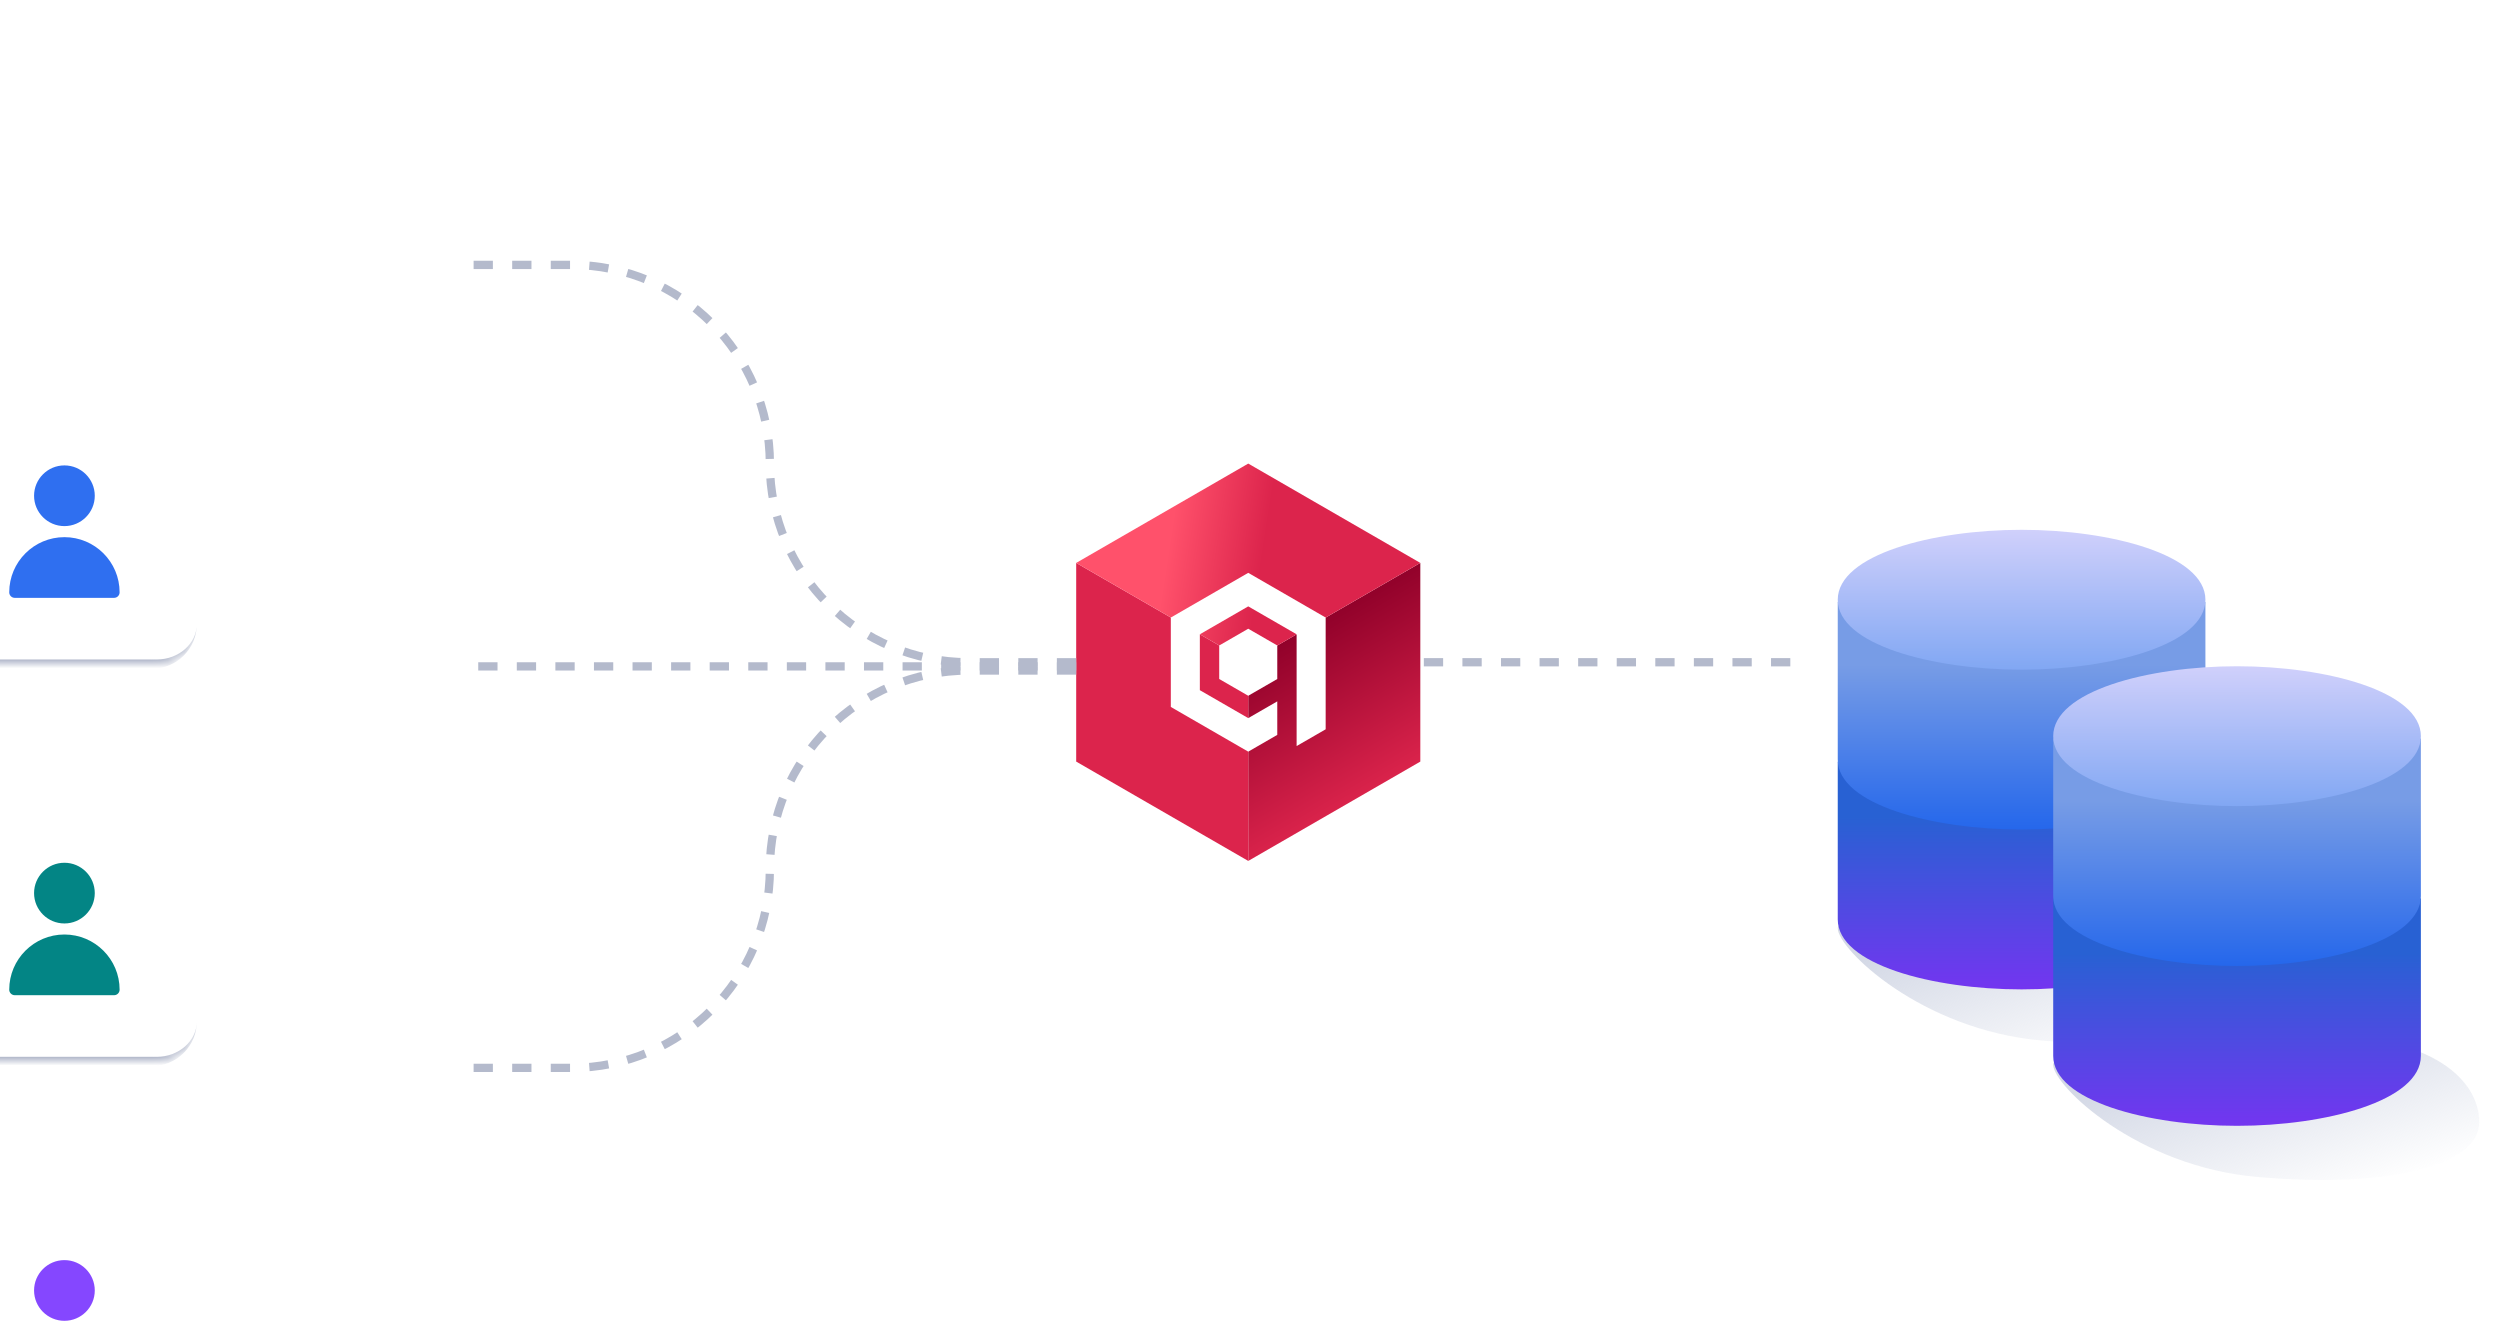 <svg width="302" height="160" viewBox="0 0 302 160" fill="none" xmlns="http://www.w3.org/2000/svg">
<g clip-path="url(#clip0_10455_72650)">
<g filter="url(#filter0_dddd_10455_72650)">
<mask id="path-1-inside-1_10455_72650" fill="white">
<path d="M24 116.848C24 114.171 26.171 112 28.849 112H51.151C53.829 112 56 114.171 56 116.848V139.152C56 141.829 53.829 144 51.151 144H28.849C26.171 144 24 141.829 24 139.152V116.848Z"/>
</mask>
<path d="M24 116.848C24 114.171 26.171 112 28.849 112H51.151C53.829 112 56 114.171 56 116.848V139.152C56 141.829 53.829 144 51.151 144H28.849C26.171 144 24 141.829 24 139.152V116.848Z" fill="white"/>
<path d="M24 112H56H24ZM56 139.152C56 142.136 53.581 144.556 50.596 144.556H29.404C26.419 144.556 24 142.136 24 139.152C24 141.522 26.171 143.444 28.849 143.444H51.151C53.829 143.444 56 141.522 56 139.152ZM24 144V112V144ZM56 112V144V112Z" fill="#B4BACC" mask="url(#path-1-inside-1_10455_72650)"/>
<path d="M40.003 128.667C43.679 128.667 46.67 131.657 46.67 135.333C46.67 135.701 46.371 136 46.003 136H34.003C33.635 136 33.336 135.701 33.336 135.333C33.336 131.657 36.327 128.667 40.003 128.667ZM40.003 120C42.025 120 43.67 121.645 43.67 123.667C43.67 125.689 42.025 127.333 40.003 127.333C37.981 127.333 36.336 125.689 36.336 123.667C36.336 121.645 37.981 120 40.003 120Z" fill="#8547FF"/>
</g>
<g filter="url(#filter1_dddd_10455_72650)">
<mask id="path-4-inside-2_10455_72650" fill="white">
<path d="M24 68.849C24 66.171 26.171 64 28.849 64H51.151C53.829 64 56 66.171 56 68.849V91.151C56 93.829 53.829 96 51.151 96H28.849C26.171 96 24 93.829 24 91.151V68.849Z"/>
</mask>
<path d="M24 68.849C24 66.171 26.171 64 28.849 64H51.151C53.829 64 56 66.171 56 68.849V91.151C56 93.829 53.829 96 51.151 96H28.849C26.171 96 24 93.829 24 91.151V68.849Z" fill="white"/>
<path d="M24 64H56H24ZM56 91.151C56 94.136 53.581 96.556 50.596 96.556H29.404C26.419 96.556 24 94.136 24 91.151C24 93.522 26.171 95.444 28.849 95.444H51.151C53.829 95.444 56 93.522 56 91.151ZM24 96V64V96ZM56 64V96V64Z" fill="#B4BACC" mask="url(#path-4-inside-2_10455_72650)"/>
<path d="M40.003 80.667C43.679 80.667 46.67 83.657 46.67 87.333C46.67 87.701 46.371 88 46.003 88H34.003C33.635 88 33.336 87.701 33.336 87.333C33.336 83.657 36.327 80.667 40.003 80.667ZM40.003 72C42.025 72 43.67 73.645 43.67 75.667C43.67 77.689 42.025 79.333 40.003 79.333C37.981 79.333 36.336 77.689 36.336 75.667C36.336 73.645 37.981 72 40.003 72Z" fill="#038585"/>
</g>
<g filter="url(#filter2_dddd_10455_72650)">
<mask id="path-7-inside-3_10455_72650" fill="white">
<path d="M24 20.849C24 18.171 26.171 16 28.849 16H51.151C53.829 16 56 18.171 56 20.849V43.151C56 45.829 53.829 48 51.151 48H28.849C26.171 48 24 45.829 24 43.151V20.849Z"/>
</mask>
<path d="M24 20.849C24 18.171 26.171 16 28.849 16H51.151C53.829 16 56 18.171 56 20.849V43.151C56 45.829 53.829 48 51.151 48H28.849C26.171 48 24 45.829 24 43.151V20.849Z" fill="white"/>
<path d="M24 16H56H24ZM56 43.151C56 46.136 53.581 48.556 50.596 48.556H29.404C26.419 48.556 24 46.136 24 43.151C24 45.522 26.171 47.444 28.849 47.444H51.151C53.829 47.444 56 45.522 56 43.151ZM24 48V16V48ZM56 16V48V16Z" fill="#B4BACC" mask="url(#path-7-inside-3_10455_72650)"/>
<path d="M40.003 32.667C43.679 32.667 46.67 35.657 46.67 39.333C46.67 39.701 46.371 40 46.003 40H34.003C33.635 40 33.336 39.701 33.336 39.333C33.336 35.657 36.327 32.667 40.003 32.667ZM40.003 24C42.025 24 43.67 25.645 43.67 27.667C43.67 29.689 42.025 31.333 40.003 31.333C37.981 31.333 36.336 29.689 36.336 27.667C36.336 25.645 37.981 24 40.003 24Z" fill="#2F6FF0"/>
</g>
<path d="M273.47 119.093C273.47 124.31 262.689 127.092 246.692 125.701C232.085 124.431 222 114.635 222 112.138C222 109.641 241.822 108.66 254.69 108.66C267.559 108.66 273.47 113.877 273.47 119.093Z" fill="url(#paint0_linear_10455_72650)"/>
<path d="M244.207 97.793C237.311 97.793 226.675 96.466 222 92V111.069C222 116.5 233.454 119.518 244.207 119.518C254.96 119.518 266.414 116.5 266.414 111.069V92C261.739 96.466 251.103 97.793 244.207 97.793Z" fill="url(#paint1_linear_10455_72650)"/>
<path d="M244.207 78.483C237.311 78.483 226.675 77.155 222 72.689V91.759C222 97.19 233.454 100.207 244.207 100.207C254.96 100.207 266.414 97.19 266.414 91.759V72.689C261.739 77.155 251.103 78.483 244.207 78.483Z" fill="url(#paint2_linear_10455_72650)"/>
<path d="M244.207 64C233.454 64 222 67.017 222 72.448C222 77.879 233.454 80.897 244.207 80.897C254.96 80.897 266.414 77.879 266.414 72.448C266.414 67.017 254.96 64 244.207 64Z" fill="url(#paint3_linear_10455_72650)"/>
<path d="M299.497 135.574C299.497 140.79 288.716 143.572 272.719 142.181C258.113 140.911 248.027 131.115 248.027 128.618C248.027 126.121 267.849 125.141 280.718 125.141C293.586 125.141 299.497 130.357 299.497 135.574Z" fill="url(#paint4_linear_10455_72650)"/>
<path d="M270.235 114.276C263.339 114.276 252.703 112.948 248.027 108.482V127.552C248.027 132.983 259.482 136 270.235 136C280.988 136 292.442 132.983 292.442 127.552V108.482C287.767 112.948 277.13 114.276 270.235 114.276Z" fill="url(#paint5_linear_10455_72650)"/>
<path d="M270.235 94.965C263.339 94.965 252.703 93.638 248.027 89.172V108.241C248.027 113.672 259.482 116.69 270.235 116.69C280.988 116.69 292.442 113.672 292.442 108.241V89.172C287.767 93.638 277.13 94.965 270.235 94.965Z" fill="url(#paint6_linear_10455_72650)"/>
<path d="M270.235 80.482C259.482 80.482 248.027 83.5 248.027 88.931C248.027 94.362 259.482 97.379 270.235 97.379C280.988 97.379 292.442 94.362 292.442 88.931C292.442 83.5 280.988 80.482 270.235 80.482Z" fill="url(#paint7_linear_10455_72650)"/>
<path fill-rule="evenodd" clip-rule="evenodd" d="M171.574 68L150.788 80L150.79 104L171.574 92V68Z" fill="url(#paint8_linear_10455_72650)"/>
<path fill-rule="evenodd" clip-rule="evenodd" d="M130.004 68L150.79 80L150.788 104L130.004 92V68Z" fill="url(#paint9_linear_10455_72650)"/>
<path fill-rule="evenodd" clip-rule="evenodd" d="M171.573 68L150.791 80L130.004 68L150.788 56L171.573 68Z" fill="url(#paint10_linear_10455_72650)"/>
<g clip-path="url(#clip1_10455_72650)">
<path d="M150.787 69.199L141.434 74.599V85.399L150.787 90.799L154.294 88.774V84.724L150.787 86.749L144.941 83.374V76.624L150.787 73.249L156.632 76.624V90.124L160.14 88.099V74.599L150.787 69.199Z" fill="white"/>
<path d="M147.28 77.974V82.024L150.787 84.049L154.294 82.024V77.974L150.787 75.949L147.28 77.974Z" fill="white"/>
</g>
<path d="M130 81L117 81C103.745 81 93 91.745 93 105V105C93 118.255 82.255 129 69 129L56 129" stroke="#B4BACC" stroke-dasharray="2.33 2.33"/>
<path d="M130 80L117 80C103.745 80 93 69.255 93 56V56C93 42.745 82.255 32 69 32L56 32" stroke="#B4BACC" stroke-dasharray="2.33 2.33"/>
<path d="M172 80L217 80" stroke="#B4BACC" stroke-dasharray="2.33 2.33"/>
<line x1="130" y1="80.5" x2="56" y2="80.5" stroke="#B4BACC" stroke-dasharray="2.33 2.33"/>
</g>
<defs>
<filter id="filter0_dddd_10455_72650" x="-2.667" y="109.778" width="60.889" height="60.889" filterUnits="userSpaceOnUse" color-interpolation-filters="sRGB">
<feFlood flood-opacity="0" result="BackgroundImageFix"/>
<feColorMatrix in="SourceAlpha" type="matrix" values="0 0 0 0 0 0 0 0 0 0 0 0 0 0 0 0 0 0 127 0" result="hardAlpha"/>
<feOffset dx="-1.111" dy="1.111"/>
<feGaussianBlur stdDeviation="1.667"/>
<feColorMatrix type="matrix" values="0 0 0 0 0.09 0 0 0 0 0.118 0 0 0 0 0.2 0 0 0 0.1 0"/>
<feBlend mode="normal" in2="BackgroundImageFix" result="effect1_dropShadow_10455_72650"/>
<feColorMatrix in="SourceAlpha" type="matrix" values="0 0 0 0 0 0 0 0 0 0 0 0 0 0 0 0 0 0 127 0" result="hardAlpha"/>
<feOffset dx="-4.444" dy="4.444"/>
<feGaussianBlur stdDeviation="3.056"/>
<feColorMatrix type="matrix" values="0 0 0 0 0.09 0 0 0 0 0.118 0 0 0 0 0.2 0 0 0 0.09 0"/>
<feBlend mode="normal" in2="effect1_dropShadow_10455_72650" result="effect2_dropShadow_10455_72650"/>
<feColorMatrix in="SourceAlpha" type="matrix" values="0 0 0 0 0 0 0 0 0 0 0 0 0 0 0 0 0 0 127 0" result="hardAlpha"/>
<feOffset dx="-9.444" dy="9.444"/>
<feGaussianBlur stdDeviation="4.167"/>
<feColorMatrix type="matrix" values="0 0 0 0 0.09 0 0 0 0 0.118 0 0 0 0 0.2 0 0 0 0.05 0"/>
<feBlend mode="normal" in2="effect2_dropShadow_10455_72650" result="effect3_dropShadow_10455_72650"/>
<feColorMatrix in="SourceAlpha" type="matrix" values="0 0 0 0 0 0 0 0 0 0 0 0 0 0 0 0 0 0 127 0" result="hardAlpha"/>
<feOffset dx="-17.222" dy="17.222"/>
<feGaussianBlur stdDeviation="4.722"/>
<feColorMatrix type="matrix" values="0 0 0 0 0.09 0 0 0 0 0.118 0 0 0 0 0.2 0 0 0 0.01 0"/>
<feBlend mode="normal" in2="effect3_dropShadow_10455_72650" result="effect4_dropShadow_10455_72650"/>
<feBlend mode="normal" in="SourceGraphic" in2="effect4_dropShadow_10455_72650" result="shape"/>
</filter>
<filter id="filter1_dddd_10455_72650" x="-2.667" y="61.778" width="60.889" height="60.889" filterUnits="userSpaceOnUse" color-interpolation-filters="sRGB">
<feFlood flood-opacity="0" result="BackgroundImageFix"/>
<feColorMatrix in="SourceAlpha" type="matrix" values="0 0 0 0 0 0 0 0 0 0 0 0 0 0 0 0 0 0 127 0" result="hardAlpha"/>
<feOffset dx="-1.111" dy="1.111"/>
<feGaussianBlur stdDeviation="1.667"/>
<feColorMatrix type="matrix" values="0 0 0 0 0.09 0 0 0 0 0.118 0 0 0 0 0.2 0 0 0 0.1 0"/>
<feBlend mode="normal" in2="BackgroundImageFix" result="effect1_dropShadow_10455_72650"/>
<feColorMatrix in="SourceAlpha" type="matrix" values="0 0 0 0 0 0 0 0 0 0 0 0 0 0 0 0 0 0 127 0" result="hardAlpha"/>
<feOffset dx="-4.444" dy="4.444"/>
<feGaussianBlur stdDeviation="3.056"/>
<feColorMatrix type="matrix" values="0 0 0 0 0.09 0 0 0 0 0.118 0 0 0 0 0.2 0 0 0 0.09 0"/>
<feBlend mode="normal" in2="effect1_dropShadow_10455_72650" result="effect2_dropShadow_10455_72650"/>
<feColorMatrix in="SourceAlpha" type="matrix" values="0 0 0 0 0 0 0 0 0 0 0 0 0 0 0 0 0 0 127 0" result="hardAlpha"/>
<feOffset dx="-9.444" dy="9.444"/>
<feGaussianBlur stdDeviation="4.167"/>
<feColorMatrix type="matrix" values="0 0 0 0 0.09 0 0 0 0 0.118 0 0 0 0 0.2 0 0 0 0.05 0"/>
<feBlend mode="normal" in2="effect2_dropShadow_10455_72650" result="effect3_dropShadow_10455_72650"/>
<feColorMatrix in="SourceAlpha" type="matrix" values="0 0 0 0 0 0 0 0 0 0 0 0 0 0 0 0 0 0 127 0" result="hardAlpha"/>
<feOffset dx="-17.222" dy="17.222"/>
<feGaussianBlur stdDeviation="4.722"/>
<feColorMatrix type="matrix" values="0 0 0 0 0.09 0 0 0 0 0.118 0 0 0 0 0.2 0 0 0 0.01 0"/>
<feBlend mode="normal" in2="effect3_dropShadow_10455_72650" result="effect4_dropShadow_10455_72650"/>
<feBlend mode="normal" in="SourceGraphic" in2="effect4_dropShadow_10455_72650" result="shape"/>
</filter>
<filter id="filter2_dddd_10455_72650" x="-2.667" y="13.778" width="60.889" height="60.889" filterUnits="userSpaceOnUse" color-interpolation-filters="sRGB">
<feFlood flood-opacity="0" result="BackgroundImageFix"/>
<feColorMatrix in="SourceAlpha" type="matrix" values="0 0 0 0 0 0 0 0 0 0 0 0 0 0 0 0 0 0 127 0" result="hardAlpha"/>
<feOffset dx="-1.111" dy="1.111"/>
<feGaussianBlur stdDeviation="1.667"/>
<feColorMatrix type="matrix" values="0 0 0 0 0.09 0 0 0 0 0.118 0 0 0 0 0.2 0 0 0 0.1 0"/>
<feBlend mode="normal" in2="BackgroundImageFix" result="effect1_dropShadow_10455_72650"/>
<feColorMatrix in="SourceAlpha" type="matrix" values="0 0 0 0 0 0 0 0 0 0 0 0 0 0 0 0 0 0 127 0" result="hardAlpha"/>
<feOffset dx="-4.444" dy="4.444"/>
<feGaussianBlur stdDeviation="3.056"/>
<feColorMatrix type="matrix" values="0 0 0 0 0.09 0 0 0 0 0.118 0 0 0 0 0.2 0 0 0 0.09 0"/>
<feBlend mode="normal" in2="effect1_dropShadow_10455_72650" result="effect2_dropShadow_10455_72650"/>
<feColorMatrix in="SourceAlpha" type="matrix" values="0 0 0 0 0 0 0 0 0 0 0 0 0 0 0 0 0 0 127 0" result="hardAlpha"/>
<feOffset dx="-9.444" dy="9.444"/>
<feGaussianBlur stdDeviation="4.167"/>
<feColorMatrix type="matrix" values="0 0 0 0 0.09 0 0 0 0 0.118 0 0 0 0 0.2 0 0 0 0.05 0"/>
<feBlend mode="normal" in2="effect2_dropShadow_10455_72650" result="effect3_dropShadow_10455_72650"/>
<feColorMatrix in="SourceAlpha" type="matrix" values="0 0 0 0 0 0 0 0 0 0 0 0 0 0 0 0 0 0 127 0" result="hardAlpha"/>
<feOffset dx="-17.222" dy="17.222"/>
<feGaussianBlur stdDeviation="4.722"/>
<feColorMatrix type="matrix" values="0 0 0 0 0.09 0 0 0 0 0.118 0 0 0 0 0.2 0 0 0 0.01 0"/>
<feBlend mode="normal" in2="effect3_dropShadow_10455_72650" result="effect4_dropShadow_10455_72650"/>
<feBlend mode="normal" in="SourceGraphic" in2="effect4_dropShadow_10455_72650" result="shape"/>
</filter>
<linearGradient id="paint0_linear_10455_72650" x1="247.735" y1="108.66" x2="254.343" y2="129.179" gradientUnits="userSpaceOnUse">
<stop stop-color="#D4D9E6"/>
<stop offset="1" stop-color="#D4D9E6" stop-opacity="0"/>
</linearGradient>
<linearGradient id="paint1_linear_10455_72650" x1="244.207" y1="98.698" x2="244.207" y2="119.518" gradientUnits="userSpaceOnUse">
<stop stop-color="#2861D3"/>
<stop offset="1" stop-color="#7335F0"/>
</linearGradient>
<linearGradient id="paint2_linear_10455_72650" x1="244.207" y1="80.308" x2="244.207" y2="100.207" gradientUnits="userSpaceOnUse">
<stop stop-color="#779CE6"/>
<stop offset="1" stop-color="#2567EB"/>
</linearGradient>
<linearGradient id="paint3_linear_10455_72650" x1="244.207" y1="64" x2="244.207" y2="80.897" gradientUnits="userSpaceOnUse">
<stop stop-color="#D0D0FB"/>
<stop offset="1" stop-color="#81A7F3"/>
</linearGradient>
<linearGradient id="paint4_linear_10455_72650" x1="273.762" y1="125.141" x2="280.37" y2="145.659" gradientUnits="userSpaceOnUse">
<stop stop-color="#D4D9E6"/>
<stop offset="1" stop-color="#D4D9E6" stop-opacity="0"/>
</linearGradient>
<linearGradient id="paint5_linear_10455_72650" x1="270.235" y1="115.181" x2="270.235" y2="136" gradientUnits="userSpaceOnUse">
<stop stop-color="#2861D3"/>
<stop offset="1" stop-color="#7335F0"/>
</linearGradient>
<linearGradient id="paint6_linear_10455_72650" x1="270.235" y1="96.791" x2="270.235" y2="116.69" gradientUnits="userSpaceOnUse">
<stop stop-color="#779CE6"/>
<stop offset="1" stop-color="#2567EB"/>
</linearGradient>
<linearGradient id="paint7_linear_10455_72650" x1="270.235" y1="80.482" x2="270.235" y2="97.379" gradientUnits="userSpaceOnUse">
<stop stop-color="#D0D0FB"/>
<stop offset="1" stop-color="#81A7F3"/>
</linearGradient>
<linearGradient id="paint8_linear_10455_72650" x1="152.236" y1="79.141" x2="164.871" y2="100.469" gradientUnits="userSpaceOnUse">
<stop stop-color="#91012A"/>
<stop offset="0.868" stop-color="#DC244C"/>
</linearGradient>
<linearGradient id="paint9_linear_10455_72650" x1="149.342" y1="79.141" x2="138.765" y2="96.697" gradientUnits="userSpaceOnUse">
<stop stop-color="#DC244C"/>
<stop offset="0.868" stop-color="#DC244C"/>
</linearGradient>
<linearGradient id="paint10_linear_10455_72650" x1="143.365" y1="51.936" x2="154.606" y2="53.67" gradientUnits="userSpaceOnUse">
<stop stop-color="#FF516B"/>
<stop offset="1" stop-color="#DC244C"/>
</linearGradient>
<clipPath id="clip0_10455_72650">
<rect width="302" height="160" fill="white"/>
</clipPath>
<clipPath id="clip1_10455_72650">
<rect width="18.9" height="21.6" fill="white" transform="translate(141.336 69.199)"/>
</clipPath>
</defs>
</svg>
